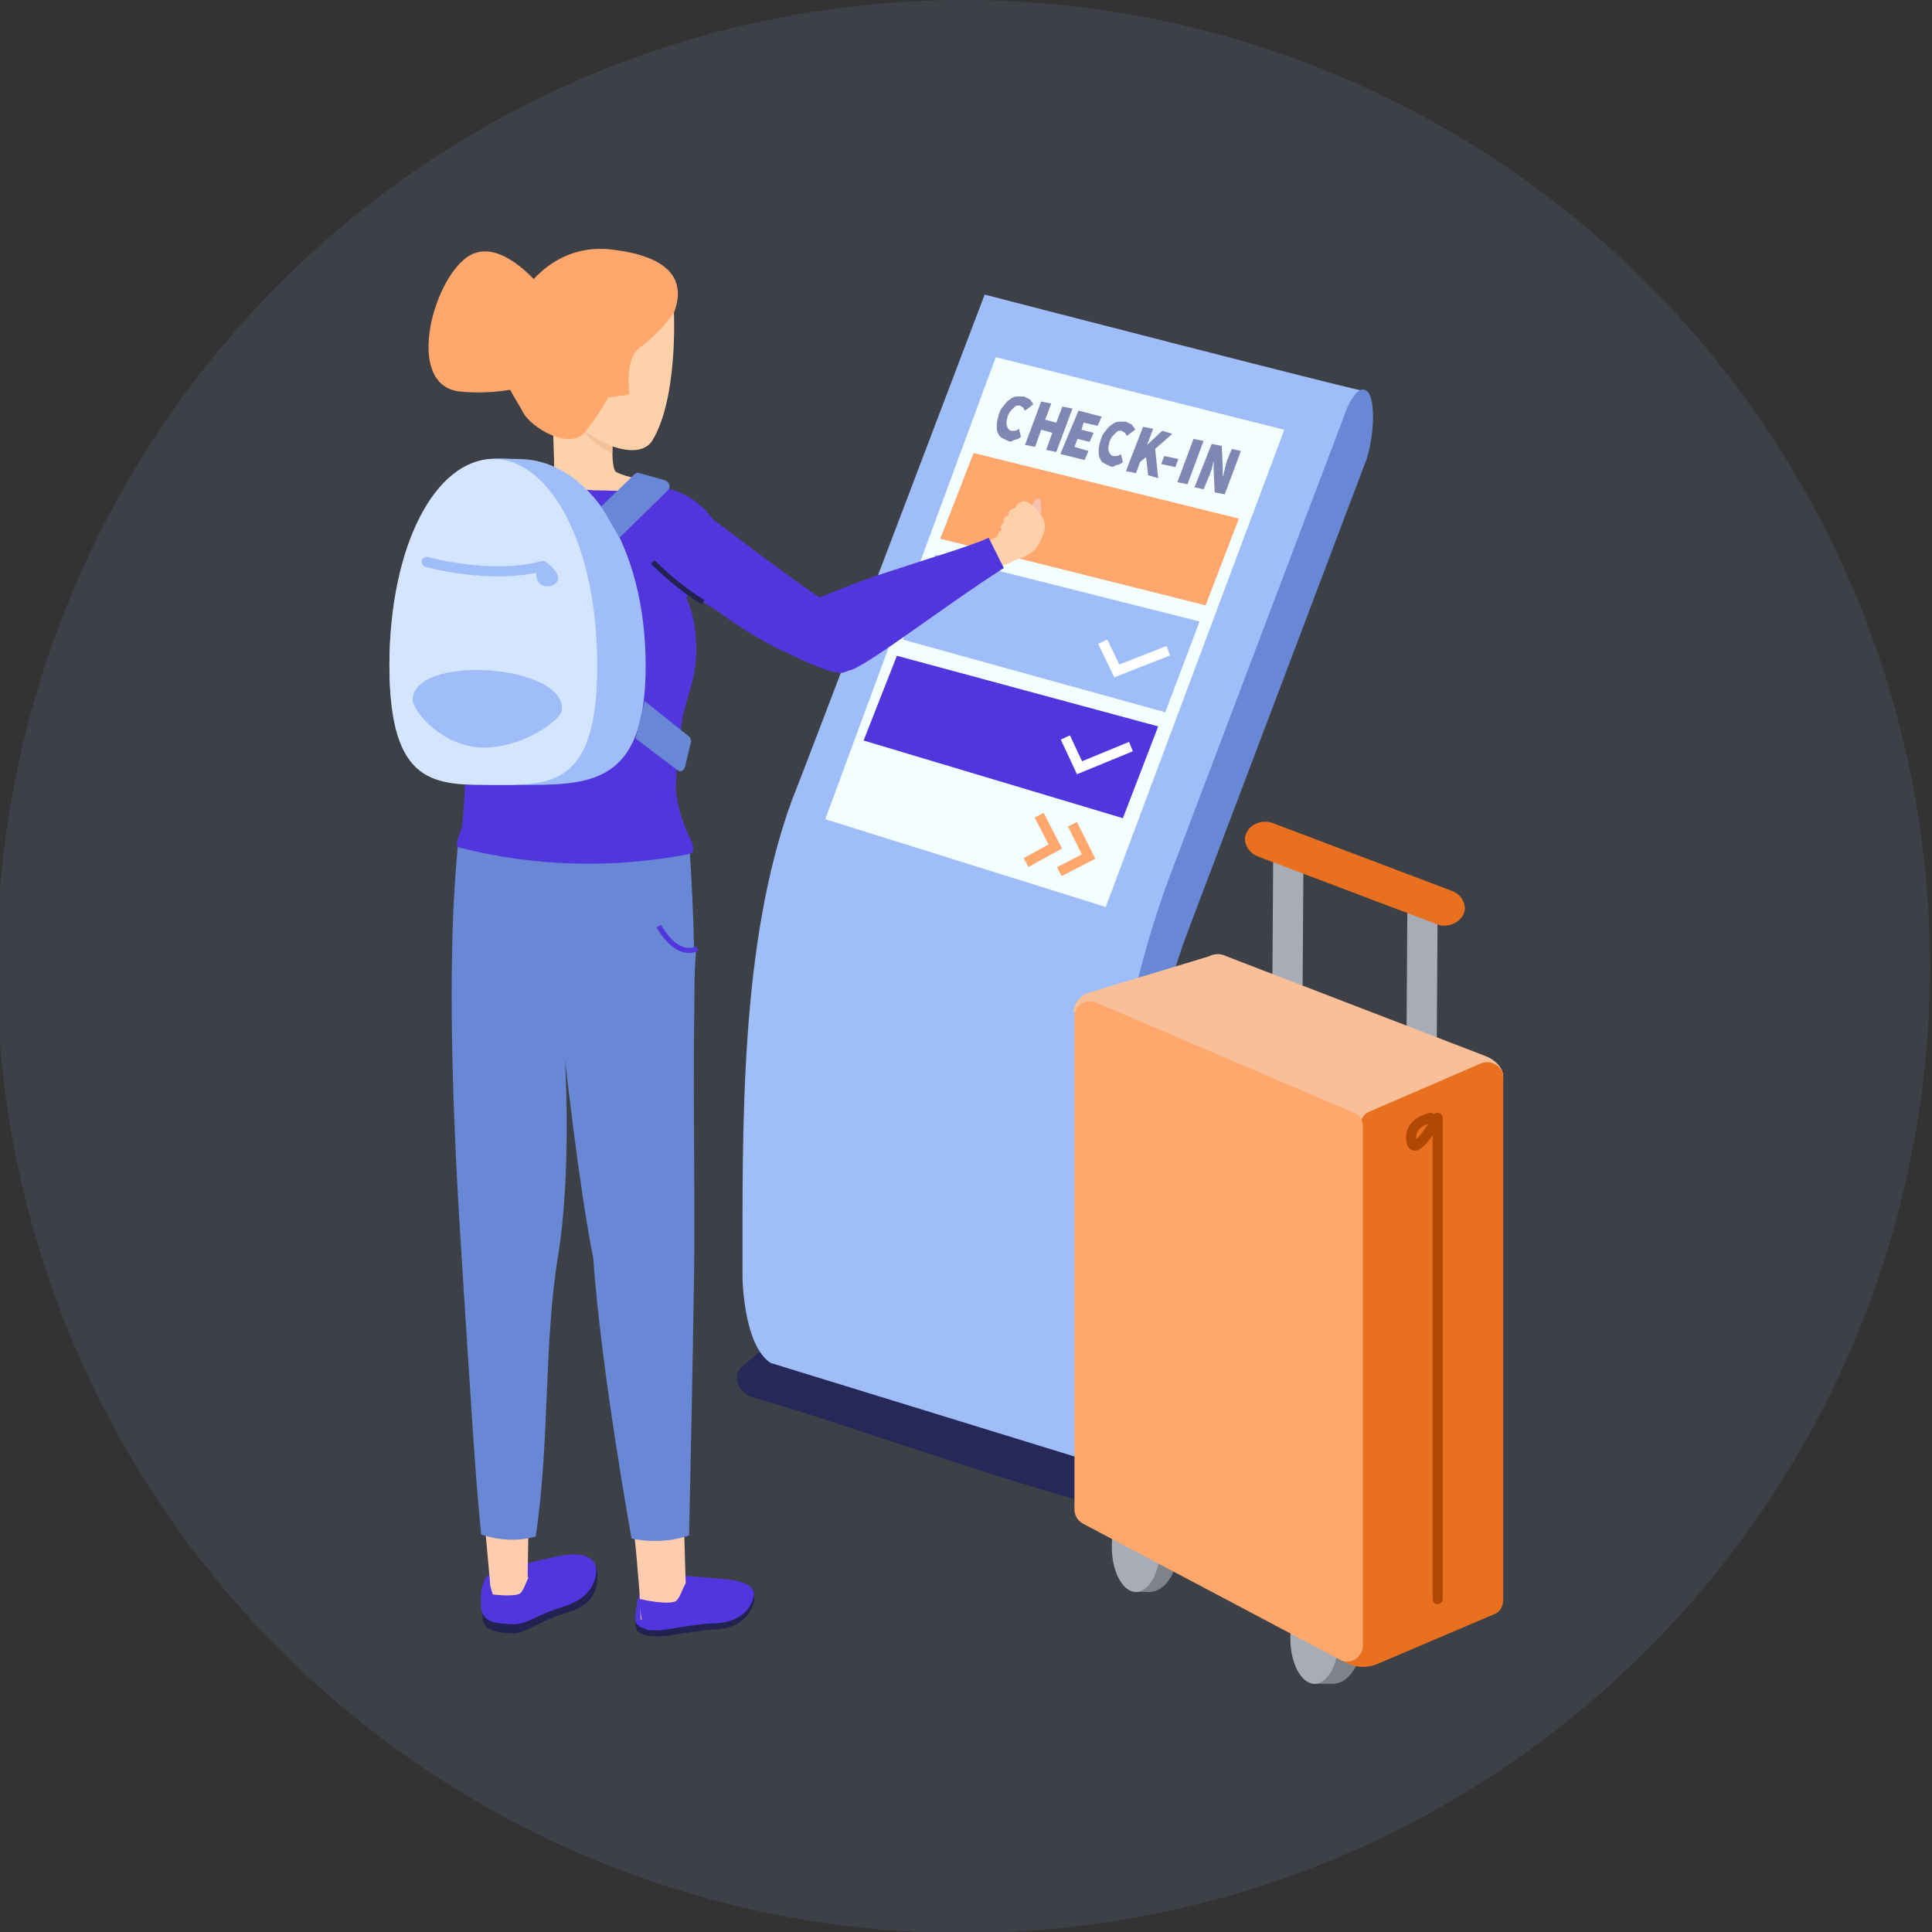 <?xml version="1.0" encoding="utf-8"?>
<!-- Generator: Adobe Illustrator 25.1.0, SVG Export Plug-In . SVG Version: 6.00 Build 0)  -->
<svg version="1.1" id="Calque_1" xmlns="http://www.w3.org/2000/svg" xmlns:xlink="http://www.w3.org/1999/xlink" x="0px" y="0px"
	 viewBox="0 0 191.5 191.5" style="enable-background:new 0 0 191.5 191.5;" xml:space="preserve">
<rect x="0" y="0" width="191.5" height="191.5" fill="#333333" stroke="none"/>
<style type="text/css">
	.st0{opacity:0.1;fill:#99B4FF;enable-background:new    ;}
	.st1{opacity:0.5;fill:#101068;}
	.st2{fill:#9FBDF9;}
	.st3{fill:#6888D5;}
	.st4{fill:#F3FEFF;}
	.st5{fill:#FFA76C;}
	.st6{fill:#5236DD;}
	.st7{fill:none;stroke:#FFA76C;stroke-miterlimit:10;}
	.st8{fill:none;stroke:#FFFFFF;stroke-miterlimit:10;}
	.st9{opacity:0.5;}
	.st10{fill:#101068;}
	.st11{fill:#7E8289;}
	.st12{fill:#A7ACB7;}
	.st13{fill:#E8701F;}
	.st14{fill:#F9BF98;}
	.st15{fill:none;stroke:#AF4802;stroke-linecap:round;stroke-linejoin:round;stroke-miterlimit:10;}
	.st16{fill:#222251;}
	.st17{fill:#FFCCB0;}
	.st18{fill:none;stroke:#5236DD;stroke-width:0.5;stroke-miterlimit:10;}
	.st19{fill:#F4C3AE;}
	.st20{fill:#FFD1AB;}
	.st21{fill:#F4C09A;}
	.st22{fill:none;stroke:#222251;stroke-width:0.5;stroke-miterlimit:10;}
	.st23{fill:#D4E5FF;}
	.st24{fill:none;stroke:#9FBDF9;stroke-linecap:round;stroke-linejoin:round;stroke-miterlimit:10;}
</style>
<g id="Groupe_1695">
	<circle id="Ellipse_85-3" class="st0" cx="95.5" cy="95.8" r="95.8"/>
	<g id="Groupe_1692">
		<path id="Tracé_3847" class="st1" d="M73.6,135.4c-1,0.8-0.7,2.7,1.3,3.2c5.7,1.5,21.8,7.3,32.7,10.3c4.3,1.2,8,0.1,9.9-1.3
			c5.4-5.2,14.5-13.3,18.6-17.8c4-4.3-34.9-13.8-37.7-12.8C88,120.9,78.1,131.9,73.6,135.4z"/>
		<g id="Groupe_1683">
			<path id="Tracé_3848" class="st2" d="M115.6,136.6l-37.4-15.5l15.3-10.6l38.6,10.9L115.6,136.6z"/>
			<path id="Tracé_3849" class="st2" d="M131.8,121.8c0.7-0.5,0.6-0.4,0.8-0.5c0.1,0,0.1-0.2,0.3-0.1l-22.8-7l0.4,2.6
				c0.4-21.5,16.5-58.5,25-78c1.1,0.5-37.9-9.6-37.9-9.6S79,78.2,78.5,79.3c-5.2,14.2-4.9,32.4-4.9,47.4c0,0,0.1,6.7,2.8,8.4
				c0,0,36.7,11.3,36.7,11.3c-2.7-1.7-2.6-5.6-2.8-8.4l0,0c0-0.9,0-2,0-3c0.6,0.1,4.6,2.6,5.5,1.8l0,0c0.1,0,0.2-0.2,0.3-0.2
				l-5.8-2.3l-0.9-19.1L131.8,121.8z"/>
			<path id="Tracé_3850" class="st3" d="M134.5,38.9c0.4-0.4,0.9-0.4,1.2,0.1l0,0c0.6,1.1,0.5,4-0.2,6.4l-17.6,46.5
				c-2.4,6.2-3.8,13.1-4.3,20.2l-0.1,1.3l-0.1,19.1c-0.1,3.4,0.9,5.2,2.2,3.9l16.3-15.1c0.9-0.8,1.6,0,1.7,1.9
				c0.1,2.7-0.9,6.1-2,7.1l-16.4,15.1c-3.3,3.1-5.8-1.2-5.5-9.7c0-0.5,0.1-20.9,0.3-20.7c0.7-9.9,2.7-19.5,6-28.3l17.2-45.4
				C133.5,40.4,133.9,39.5,134.5,38.9z"/>
			<path id="Tracé_3851" class="st4" d="M98.7,35.4l28.6,7.2l-17.7,47.3l-27.8-8.7L98.7,35.4z"/>
			<path id="Tracé_3851_1_" class="st5" d="M96.5,44.9l26.3,6.5l-3.3,8.6l-26.3-6.6L96.5,44.9z"/>
			<path id="Tracé_3851_2_" class="st2" d="M92.7,55l26.2,6.6l-3.4,9l-26-7.2L92.7,55z"/>
			<path id="Tracé_3851_3_" class="st6" d="M88.9,65l25.9,7l-3.5,9.1l-25.7-7.7L88.9,65z"/>
			<polyline class="st7" points="106.3,81.7 107.9,84.9 105,86.4 			"/>
			<polyline class="st8" points="115.8,64.5 110.7,66.5 109.3,63.6 			"/>
			<polyline class="st8" points="112.1,74 107,76.1 105.6,73.1 			"/>
			<polyline class="st7" points="103,80.8 104.6,83.9 101.7,85.5 			"/>
		</g>
		<g class="st9">
			<path class="st10" d="M99.9,43.7c-0.2-0.1-0.4-0.2-0.6-0.3c-0.2-0.1-0.3-0.3-0.4-0.5c-0.1-0.2-0.1-0.5-0.1-0.8
				c0-0.3,0.1-0.6,0.2-1c0.1-0.4,0.3-0.7,0.5-0.9c0.2-0.3,0.4-0.5,0.6-0.6c0.2-0.2,0.5-0.3,0.7-0.3c0.2,0,0.5,0,0.7,0
				c0.2,0.1,0.4,0.2,0.6,0.3c0.1,0.2,0.3,0.3,0.3,0.5l-0.8,0.6c-0.1-0.1-0.1-0.2-0.2-0.3c-0.1-0.1-0.2-0.1-0.3-0.2
				c-0.1,0-0.2,0-0.3,0c-0.1,0-0.2,0.1-0.3,0.2c-0.1,0.1-0.2,0.2-0.3,0.3c-0.1,0.1-0.2,0.3-0.3,0.5c-0.1,0.4-0.2,0.7-0.1,1
				c0.1,0.3,0.2,0.4,0.4,0.5c0.1,0,0.3,0,0.4,0c0.1,0,0.3-0.1,0.4-0.2l0.2,0.8c-0.2,0.2-0.5,0.3-0.7,0.3
				C100.3,43.8,100.1,43.8,99.9,43.7z"/>
			<path class="st10" d="M103.2,39.8l1,0.2l-0.6,1.6l1.1,0.3l0.6-1.6l1,0.2l-1.6,4.3l-1-0.2l0.6-1.7l-1.1-0.3l-0.6,1.7l-1-0.2
				L103.2,39.8z"/>
			<path class="st10" d="M106.9,40.7l2.3,0.6l-0.4,0.9l-1.4-0.3l-0.2,0.7l1.2,0.3l-0.4,0.9l-1.2-0.3l-0.3,0.8l1.4,0.4l-0.4,0.9
				l-2.4-0.6L106.9,40.7z"/>
			<path class="st10" d="M110,46.2c-0.2-0.1-0.4-0.2-0.6-0.3c-0.2-0.1-0.3-0.3-0.4-0.5c-0.1-0.2-0.1-0.5-0.1-0.8
				c0-0.3,0.1-0.6,0.2-1c0.1-0.4,0.3-0.7,0.5-0.9c0.2-0.3,0.4-0.5,0.6-0.6c0.2-0.2,0.5-0.3,0.7-0.3c0.2,0,0.5,0,0.7,0
				c0.2,0.1,0.4,0.2,0.6,0.3c0.1,0.2,0.3,0.3,0.3,0.5l-0.8,0.6c-0.1-0.1-0.1-0.2-0.2-0.3c-0.1-0.1-0.2-0.1-0.3-0.2
				c-0.1,0-0.2,0-0.3,0c-0.1,0-0.2,0.1-0.3,0.2c-0.1,0.1-0.2,0.2-0.3,0.3c-0.1,0.1-0.2,0.3-0.3,0.5c-0.1,0.4-0.2,0.7-0.1,1
				c0.1,0.3,0.2,0.4,0.4,0.5c0.1,0,0.3,0,0.4,0c0.1,0,0.3-0.1,0.4-0.2l0.2,0.8c-0.2,0.2-0.5,0.3-0.7,0.3
				C110.4,46.3,110.2,46.3,110,46.2z"/>
			<path class="st10" d="M113.3,42.3l1,0.2l-0.6,1.6l0,0l1.5-1.4l1,0.3l-1.7,1.5l0.3,2.9l-1-0.3l-0.2-1.8l-0.6,0.5l-0.4,1.1l-1-0.2
				L113.3,42.3z"/>
			<path class="st10" d="M115.4,45.2l1.4,0.3l-0.3,0.8l-1.4-0.3L115.4,45.2z"/>
			<path class="st10" d="M118.3,43.5l1,0.2l-1.6,4.3l-1-0.2L118.3,43.5z"/>
			<path class="st10" d="M120.1,44l1,0.2l0.1,2.1l0,1l0,0c0-0.1,0.1-0.2,0.1-0.4c0-0.1,0.1-0.3,0.1-0.4c0-0.1,0.1-0.3,0.1-0.4
				c0-0.1,0.1-0.3,0.1-0.4l0.5-1.2l0.9,0.2l-1.6,4.3l-1-0.2l-0.1-2.1l0-1l0,0c-0.1,0.3-0.1,0.5-0.2,0.8c-0.1,0.3-0.2,0.6-0.3,0.8
				l-0.5,1.2l-0.9-0.2L120.1,44z"/>
		</g>
		<g>
			<path class="st11" d="M135,162.4c0,2.5-1.3,4.5-2.9,4.5c-1.6,0-2.1,0-2.1,0c0-2.5,0.5-9,2.1-9C133.7,157.9,135,159.9,135,162.4z"
				/>
			<ellipse class="st12" cx="130.3" cy="162.4" rx="2.4" ry="4.5"/>
			<path class="st11" d="M116.8,153.3c0,2.5-1.3,4.5-2.9,4.5c-1.6,0-1.7-0.1-1.7-0.1c0-2.5,0.1-9,1.7-9
				C115.5,148.8,116.8,150.8,116.8,153.3z"/>
			<ellipse class="st12" cx="112.6" cy="153.3" rx="2.4" ry="4.5"/>
			<path class="st12" d="M126.1,100l0.1-15.4c0-0.7,0.4-1.3,1-1.5l0,0c1-0.3,2,0.6,2,1.7l-0.1,15.4c0,0.7-0.4,1.3-1,1.5h0
				C127.1,102,126.1,101.2,126.1,100z"/>
			<path class="st12" d="M139.4,105l0.1-15.4c0-0.7,0.4-1.3,1-1.5l0,0c1-0.3,2,0.6,2,1.7l-0.1,15.4c0,0.7-0.4,1.3-1,1.5v0
				C140.4,107,139.4,106.1,139.4,105z"/>
			<path class="st13" d="M142.4,91.6l-17.7-6.7c-0.8-0.3-1.3-1-1.3-1.8v0c0.1-1.2,1.5-2,2.8-1.5l17.7,6.7c0.8,0.3,1.3,1,1.3,1.8l0,0
				C145.1,91.3,143.6,92.1,142.4,91.6z"/>
			<path class="st14" d="M135,111.7l-26.8-12.2l-1.8,0.9l0,0c0-0.8,0.5-1.5,1.2-1.9l12.2-3.7c0.6-0.3,1.2-0.3,1.8,0l25.7,9.9
				c0.8,0.3,1.7,1.1,1.7,2l0,0.3L135,111.7z"/>
			<path class="st13" d="M148.1,160l-11.5,4.9c-1.1,0.5-2.4,0.4-3.4-0.2l-1.8-1l3.4-52.1c0-0.6,0.4-1.2,0.9-1.4l11.1-4.8
				c1-0.4,2.2,0.3,2.2,1.4v51.7C149,159.2,148.7,159.8,148.1,160z"/>
			<path class="st5" d="M132.8,164.5L107.3,151c-0.5-0.3-0.8-0.8-0.8-1.4v-48.8c0-1.1,1.1-1.9,2.2-1.4l25.5,10.9
				c0.6,0.2,0.9,0.8,0.9,1.4v51.5C135,164.3,133.8,165.1,132.8,164.5z"/>
			<path class="st15" d="M142.5,158.5v-47.7c0,0-2.3,4.1-2.6,2.3c-0.3-1.9,1.9-2.3,1.9-2.3"/>
		</g>
	</g>
	<g id="Groupe_1694">
		<g id="Groupe_1693">
			<path id="Tracé_3880" class="st16" d="M49.3,156.1c0,0,9,1.4,9.6-1.2c0.2,0.4,0.4,0.9,0.3,1.4c0,0.7,0,2.7-2.9,3.5
				c-3.2,1-4.1,2.1-5.5,2.1c-2.5-0.1-3.4-0.6-2.8-2.9C48.7,156,49.3,156.1,49.3,156.1z"/>
			<path id="Tracé_3881" class="st6" d="M49,155.8c0,0,4-1.1,6.6-1.6c2.8-0.5,3.5,0.6,3.5,1.4s-0.3,2.7-3.1,3.6
				c-3.2,1-3.7,1.8-5.1,1.8c-1.4-0.1-3,0-3.2-1.6C47.4,155.9,49,155.8,49,155.8z"/>
			<path id="Tracé_3882" class="st16" d="M65,156.6c0,0,8.5,3.3,9.7,1c0.1,0.4,0.1,0.9,0,1.3c-0.2,0.6-0.8,2.4-3.7,2.6
				c-3.2,0.2-5.5,1-6.9,0.6c-1.3-0.3-1.2-0.9-1-2.3C63.5,156.5,65,156.6,65,156.6z"/>
			<path id="Tracé_3883" class="st6" d="M65,155.9c0,0,3.9,0.4,6.6,0.6c2.8,0.2,3.3,1.1,3.1,1.8c-0.2,0.7-0.8,2.4-3.7,2.6
				c-3.2,0.1-5.5,1-6.9,0.6s-1.2-0.9-1-2.3C63.6,155.9,65,155.9,65,155.9z"/>
			<path id="Tracé_3884" class="st17" d="M62.6,150.1c0.3,1.3,0.8,7.9,0.8,7.9l0.1,2.5l1.3,0.6l3.2-3.2c0,0-0.2-5.9-0.2-7.4
				L62.6,150.1z"/>
			<path id="Tracé_3885" class="st17" d="M52.3,156.3l0.1-6l-4.4,0.2l0.6,6.7l0.7,2.5c0,0,2.9,0,2.9,0c0,0,0.7-2.8,0.7-2.8
				L52.3,156.3z"/>
			<path id="Tracé_3886" class="st3" d="M68.3,83.6c0,0,0.7,8.3,0.5,17.8c-0.1,9.3,0.1,16.5,0,24.6c-0.1,8.1-0.5,26.2-0.5,26.2
				c-1.8,0.6-3.8,0.7-5.7,0.3c0,0-3-16.5-3.8-27.8C57.4,117.7,56,105,56,105s0.7,11.1-0.7,19.6s-0.8,18.4-2.2,27.7
				c-1.8,0.5-3.6,0.4-5.4-0.2c-0.6-5.6-1.1-14.5-1.9-26.8C45,113,44.1,95.1,45.5,82.8"/>
			<path id="Tracé_3887" class="st3" d="M69,93.9c0,0-1.7,1.5-3.9-2.4c-2.2-3.9-1.4,9.1-1.4,9.1l2.6,1.8c0,0,2.2-0.2,2.2-0.6
				C68.6,101.5,69,93.9,69,93.9z"/>
			<path id="Tracé_3888" class="st18" d="M69.1,94c0,0-1.8,1.2-3.8-2.2"/>
			<path id="Tracé_3889" class="st6" d="M48.9,159.6c0,0-0.5-1.7-0.2-1.6s2.5,0.3,2.9-0.1c0.5-0.5,0.7-1.9,1.2-1.9
				c0.5,0,2.3,1.9,2.3,1.9l-2.8,2.7l-2.8-0.1L48.9,159.6z"/>
			<path id="Tracé_3890" class="st6" d="M63.6,160.5c0,0-0.4-2.1-0.1-2s2.8,0.6,3.5,0.2c0.6-0.5,0.8-2.1,1.4-2
				c0.6,0.1,2.6,2.4,2.6,2.4l-3.5,1.6l-3.3,0.9L63.6,160.5z"/>
			<path id="Tracé_3891" class="st19" d="M102.3,50.7c0-0.3,0-0.7,0.2-1c0.2-0.3,0.5-0.3,0.6-0.2c0.1,0.4,0.1,0.8,0.1,1.2
				c0,0.4,0,1,0,1"/>
			<path id="Tracé_3892" class="st20" d="M97.7,53.7c0.4-0.1,0.7-0.3,1.1-0.5c0.2-0.1,0-0.3,0.5-0.7c0,0,1.3-2.2,2.1-2.3
				s2.1,0.8,2.1,1.6c0.3,0.4-0.2,1.6-0.7,2.4c-0.5,0.8-1.9,1.2-2.3,1.4c-0.4,0.2-1.4,0.6-1.4,0.6"/>
			<path id="Tracé_3893" class="st6" d="M84.6,61c-0.4,1.5-0.2,3,0.4,4.4c-0.2,0.7-0.9,1.2-1.6,1.3c-0.4,0-0.8-0.1-1.2-0.2
				c-1.5-0.5-3-1.2-4.4-1.9l-0.3-0.1c-4.2-2.1-8.1-4.9-11.3-8.4c-1.7-2-2.8-4.7-1.2-6.9c1.5-0.2,3,0.2,4.2,1.2
				c1.7,1.2,5.3,4,8.6,6.4C81.1,59.2,83.9,61.1,84.6,61z"/>
			<path id="Tracé_3894" class="st6" d="M71.9,54c-0.2-0.5-0.4-1.1-0.7-1.6c-1-2-2.9-3.5-5.1-4l-1.9,9.4c-0.2,0.7-0.3,1.4-0.2,2
				c0.2,0.5,0.4,0.9,0.8,1.3c0.4,0.5,0.7,0.9,1.1,1.4c0.2,0.2,0.4,0.4,0.7,0.6c0.2,0.1-0.2-0.3-0.2-0.5c0.1-1,1.7-4.1,2.2-3.7
				c1.2,1,2.1,1.3,4.4,2.8C72,59.4,72.8,56.4,71.9,54z"/>
			<path id="Tracé_3895" class="st6" d="M99.5,56.3c-5.8,3.7-13,9.3-15.1,10.1c-0.4,0.1-0.8,0.2-1.2,0.2c-0.7,0.1-1.4-0.3-1.8-1
				c-0.1-0.4-0.2-0.8-0.3-1.2c-0.1-1.6-0.1-3.2,0-4.8c0-0.2,0-0.3,0-0.3c2.3-1,4.7-1.9,7.2-2.7c3.9-1.3,8-2.5,9.7-3.3L99.5,56.3z"/>
			<path id="Tracé_3896" class="st20" d="M63.1,53.8l-8.5-1.3l-5.8-3.2c0,0,6.1-2,6.1-2.6c0.1-0.6-0.2-6.7-0.2-6.7l3.2,1.9l2.8,1.7
				c0,0,0,0.6,0,1.3c0,0.7,0.1,1.8,0.4,1.9c0.6,0.3,1.3,0.5,2,0.6L63.1,53.8z"/>
			<path id="Tracé_3897" class="st21" d="M60.7,44.9c-1.5-0.6-2.7-1.7-3.4-3.2l0.6,0.1l2.8,1.7C60.7,43.6,60.7,44.2,60.7,44.9z"/>
			<path id="Tracé_3898" class="st20" d="M103,50.8c0,0-1.1-1.3-1.6-1.1c-0.5,0.1-0.6,0.4-0.7,0.5c0,0.2-0.4,0.2-0.6,0.4
				c-0.1,0.1-0.2,0.3-0.1,0.4c-0.1,0.1-0.3,0.2-0.4,0.3c-0.2,0.2-0.1,0.4-0.1,0.5c0,0.1-0.3,0.2-0.3,0.4s0.1,0.5,0.6,0.9
				c0.5,0.5,1.2,0.8,1.9,0.9"/>
			<path id="Tracé_3899" class="st6" d="M67.7,70.9c-0.4,2.5-0.7,5-0.7,7.5c0.2,1.7,0.7,3.3,1.5,4.9c0.6,1.4-0.2,1.3-0.4,1.4
				c-7.5,1.4-15.2,1.2-22.6-0.7c-0.6-0.2,0.2-1.4,0.3-2.2c0.6-5.2,0.4-12.6-0.9-24.9c-0.5-4.6,0.8-5.8,1.1-6.1
				c0.7-0.8,1.5-1.4,2.4-1.8c1.8-0.8,3.7-1.3,5.6-1.7c0,0,0.1,1,4.9,1.3c2.6,0,4.1,0.4,4.1-1.1c0.8,0.2,1.2,0.5,3.9,1.3
				c0.7,1.1-1.9,3.9-0.7,7.3c0.3,0.8,2.7,3,2.8,7.7C69.2,66.7,68.1,69,67.7,70.9z"/>
			<path id="Tracé_3900" class="st20" d="M66.8,31c0,0,0.4,8.4-2.1,12.6c-1.2,2.1-5.3,0.7-8-1.9c-7.1,0-5.2-6.8-5.2-7.3
				S62,29.9,62,29.9L66.8,31z"/>
			<path id="Tracé_3902" class="st22" d="M64.7,55.7c1.5,1.5,3.2,2.9,5,4"/>
			<path id="Tracé_3903" class="st5" d="M66.8,31c-0.9,1.3-2,2.4-3.3,3.4c-1.7,1.1-1.1,4.7-1.1,4.7l-2.1,0.3
				c-0.7,1.2-1.4,2.3-2.3,3.4c-1.5,1.9-5.4-0.4-6.2-2c-0.8-1.6-2.9-3.9-1.9-7.7c1-3.8,4.5-8.9,10.4-8.4C66.2,25.3,68.1,27.6,66.8,31
				z"/>
			<path id="Tracé_3904" class="st5" d="M54.7,29.8c0,0-4.5-6.5-8.1-4.5c-3.6,2-6.6,12.8-1.1,13.5c5.6,0.6,11.6-1.7,10.6-3.2
				S54.7,29.8,54.7,29.8z"/>
		</g>
	</g>
	<g>
		<path class="st2" d="M64,66c0,12-5.7,11.8-12.7,11.8S38.6,78,38.6,66c0-9,2.8-15.3,6.7-19c2-2,4.3-1.5,6.1-1.5
			C58.4,45.5,64,54.1,64,66z"/>
		<path class="st23" d="M59.2,66c0,12-4.6,11.8-10.3,11.8S38.6,78,38.6,66s4.6-20.5,10.3-20.5S59.2,54.1,59.2,66z"/>
		<path class="st2" d="M55.7,70.4c-0.1,1-4,3.8-7.9,3.7s-6.8-3.5-6.9-4.7C40.9,64.8,56.1,65.8,55.7,70.4z"/>
		<path class="st3" d="M66.2,48.6l-4.8,4.7l-1.8-3.1l3.3-3.2c0.1-0.1,0.3-0.2,0.5-0.1l2.5,0.7C66.4,47.8,66.5,48.3,66.2,48.6z"/>
		<path class="st3" d="M67.1,76.3l-4.1-3.1l0.9-3.7l4.4,3.5c0.1,0.1,0.2,0.3,0.2,0.5L67.9,76C67.8,76.4,67.4,76.6,67.1,76.3z"/>
		<path class="st24" d="M42.3,55.7c0,0,6.4,1.8,11.5,0.4c0,0-0.6,1.7,0.6,1.5s-0.6-1.5-0.6-1.5"/>
	</g>
</g>
</svg>

